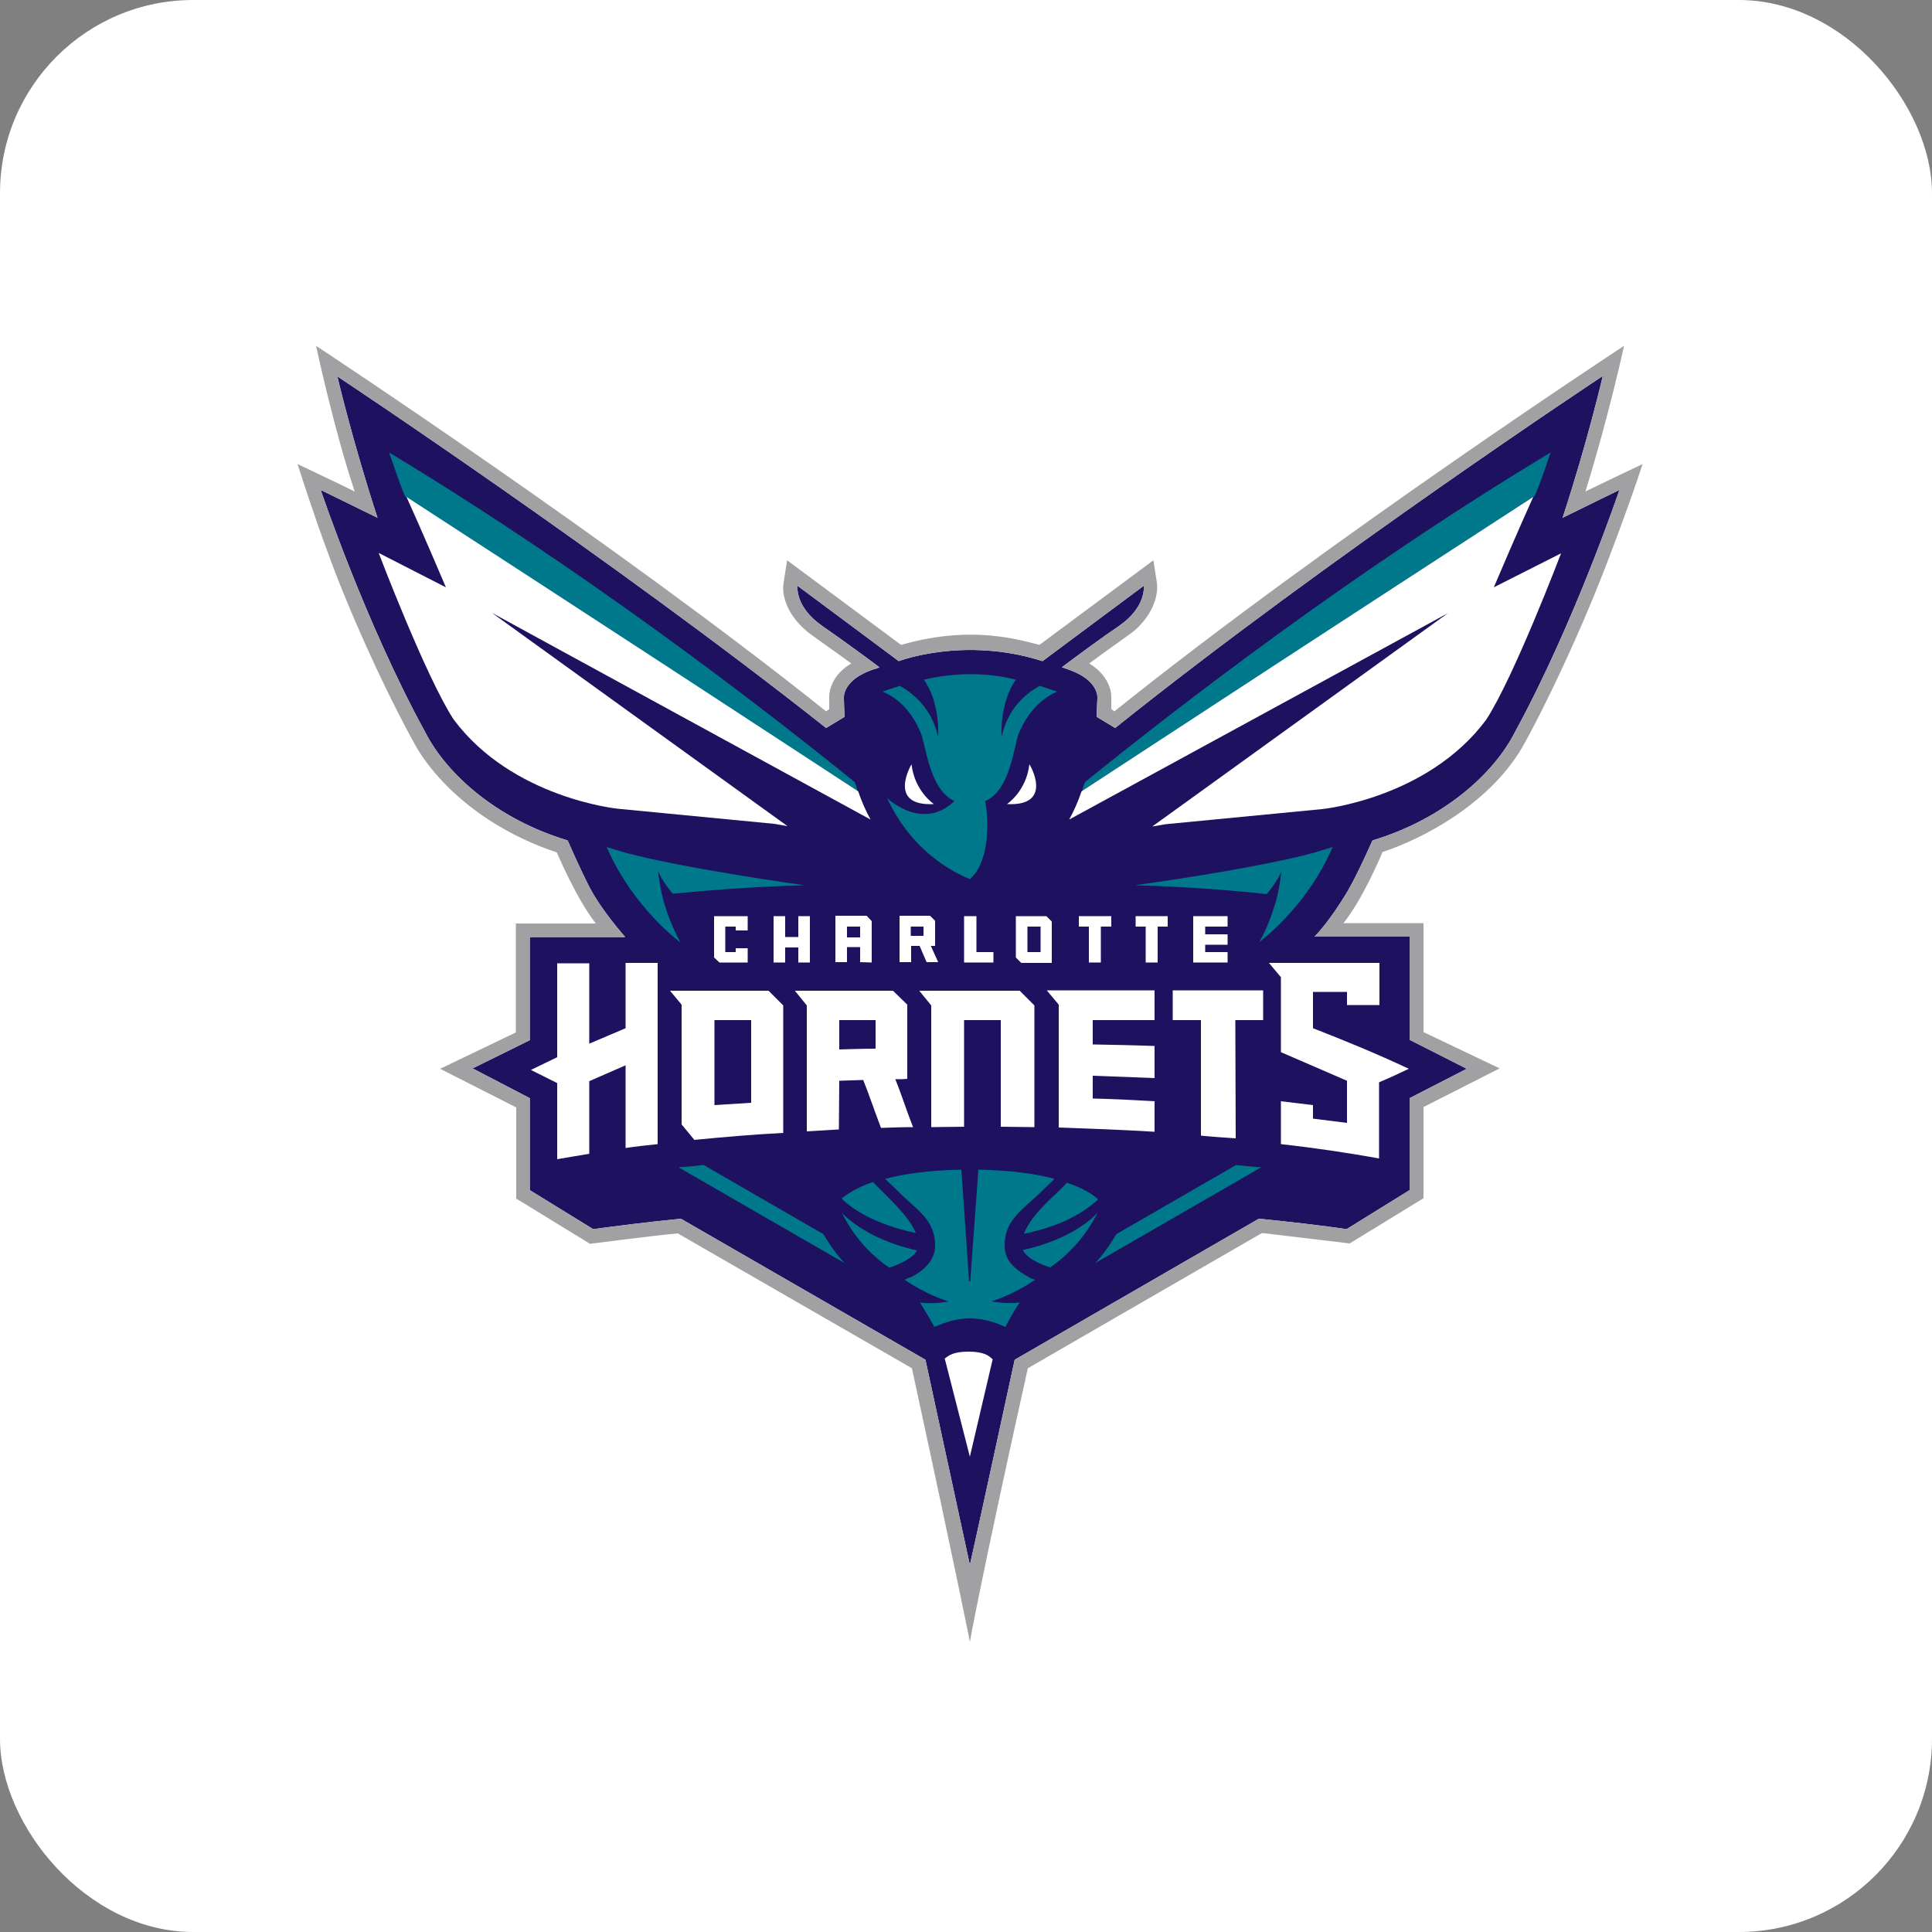 <svg width="80" height="80" viewBox="0 0 80 80" fill="none" xmlns="http://www.w3.org/2000/svg">
<rect x="0" y="0" width="80" height="80" fill="#808080" stroke="none"/>
<rect width="80" height="80" rx="8" fill="white"/>
<path d="M25.888 38.8H21.936V43.072L19.568 44.24L21.936 45.472V49.28L24.56 50.896C25.52 50.768 26.752 50.608 28.192 50.464L38.32 56.304L40.16 64.8C40.176 64.784 42.016 56.304 42.016 56.304L52.128 50.464C53.552 50.608 54.784 50.752 55.76 50.896L58.368 49.28V45.472L60.736 44.256L58.368 43.056V38.784H54.432C54.432 38.784 55.04 38.192 55.824 36.864C56.144 36.304 56.464 35.616 56.832 34.8C59.712 33.936 61.84 32.08 62.736 30.304C65.2 25.792 67.056 20.288 67.056 20.288C67.056 20.288 66 20.8 64.704 21.44C65.744 18.272 66.368 15.568 66.368 15.568C66.368 15.568 55.008 23.072 46.176 30.144L45.408 29.68C45.408 29.6 45.44 28.96 45.44 28.912C45.44 28.912 45.536 28.16 44.208 27.712C44.112 27.68 44.048 27.648 43.968 27.632C44.608 27.152 45.6 26.416 46.336 25.92C47.488 25.12 47.36 24.256 47.36 24.256L43.168 27.376C39.92 26.336 37.216 27.376 37.216 27.376L33.024 24.256C33.024 24.256 32.896 25.12 34.048 25.92C34.768 26.416 35.776 27.152 36.416 27.632C36.336 27.664 36.272 27.696 36.176 27.712C34.848 28.16 34.944 28.912 34.944 28.912C34.944 28.976 34.96 29.6 34.976 29.68L34.208 30.144C25.312 23.104 13.968 15.584 13.968 15.584C13.968 15.584 14.592 18.256 15.632 21.44C14.256 20.768 13.28 20.288 13.28 20.288C13.28 20.288 15.136 25.808 17.6 30.304C18.512 32.096 20.624 33.936 23.504 34.8C23.504 34.8 23.984 35.904 24.4 36.72C24.912 37.712 25.888 38.8 25.888 38.8Z" fill="#1D1160"/>
<path d="M44.928 32.384C44.88 32.496 44.832 32.64 44.816 32.752C48.784 30.16 55.728 25.632 63.52 20.56C63.52 20.56 63.536 20.72 64.208 18.736C55.968 23.696 48.704 29.328 44.928 32.384Z" fill="#00788C"/>
<path d="M35.392 32.384C31.616 29.328 24.336 23.696 16.112 18.736C16.8 20.752 16.8 20.576 16.8 20.576C24.592 25.632 31.52 30.16 35.504 32.768C35.488 32.64 35.44 32.512 35.392 32.384Z" fill="#00788C"/>
<path d="M40.16 36.4C39.488 36.128 37.776 35.28 36.736 33.056C37.584 33.776 38.656 34.016 39.52 33.168C38.48 32.704 38.336 30.832 38.128 30.352C37.712 29.344 37.072 28.848 36.544 28.64C36.8 28.544 37.024 28.48 37.264 28.4C37.744 28.672 38.576 29.28 38.848 30.512C38.848 30.512 38.944 29.104 38.256 28.144C39.6 27.824 40.96 27.856 42.064 28.144C41.376 29.12 41.472 30.512 41.472 30.512C41.744 29.28 42.544 28.672 43.056 28.4C43.28 28.48 43.52 28.544 43.776 28.64C43.264 28.848 42.608 29.36 42.192 30.352C41.984 30.832 41.856 32.72 40.8 33.168C41.04 34.608 40.752 35.936 40.16 36.4ZM28.176 39.024C28.176 39.024 26.224 37.616 25.12 35.072L25.904 35.312C28.448 35.984 33.312 36.656 33.312 36.656C30.96 36.72 28.992 36.896 27.856 37.008C27.616 36.72 27.36 36.352 27.248 36.064C27.248 36.064 27.344 36.944 27.536 37.504C27.792 38.352 28.176 39.024 28.176 39.024Z" fill="#00788C"/>
<path d="M52.768 37.52C52.976 36.96 53.056 36.08 53.056 36.08C52.96 36.368 52.688 36.736 52.448 37.024C51.312 36.896 49.328 36.72 46.992 36.656C46.992 36.656 51.856 36 54.4 35.312L55.184 35.072C54.08 37.632 52.128 39.008 52.128 39.024C52.144 39.024 52.528 38.352 52.768 37.52Z" fill="#00788C"/>
<path d="M34.096 51.104L29.136 48.24C28.784 48.272 28.432 48.32 28.096 48.336L34.976 52.304C34.64 51.952 34.352 51.536 34.096 51.104Z" fill="#00788C"/>
<path d="M46.224 51.104L51.184 48.24C51.536 48.272 51.888 48.32 52.224 48.336L45.344 52.304C45.68 51.952 45.968 51.536 46.224 51.104Z" fill="#00788C"/>
<path d="M37.968 51.776C35.792 51.296 34.864 50.224 34.864 50.224C35.312 51.136 35.984 51.92 36.832 52.496C36.816 52.48 37.744 52.224 37.968 51.776Z" fill="#00788C"/>
<path d="M36.624 49.424C36.48 49.28 36.32 49.12 36.144 48.944C35.456 49.184 35.056 49.456 34.848 49.632C35.328 50.096 36.256 50.704 37.92 51.056C37.712 50.528 37.2 50 36.624 49.424Z" fill="#00788C"/>
<path d="M40.112 54.592C39.392 54.608 38.88 54.88 38.688 54.944C38.512 54.608 38.288 54.256 38.096 53.936C38.72 54.016 39.264 53.888 39.264 53.888C38.992 53.792 38.336 53.584 37.456 52.992C37.536 52.96 37.6 52.912 37.696 52.896C37.936 52.784 38.176 52.624 38.352 52.432C38.576 52.208 38.72 51.92 38.72 51.584C38.72 50.496 37.984 50.128 37.168 49.312C37.008 49.152 36.832 48.992 36.656 48.816C37.408 48.608 38.448 48.464 39.808 48.432L40.128 53.056H40.176L40.512 48.432C41.904 48.464 42.912 48.608 43.664 48.816C43.488 48.992 43.312 49.152 43.152 49.312C42.32 50.128 41.6 50.496 41.6 51.584C41.6 51.936 41.744 52.224 41.968 52.432C42.16 52.624 42.384 52.768 42.624 52.896C42.704 52.944 42.784 52.976 42.864 52.992C41.984 53.584 41.296 53.808 41.056 53.888C41.056 53.888 41.6 54 42.224 53.936C42.016 54.24 41.808 54.592 41.632 54.944C41.456 54.88 40.944 54.608 40.208 54.592H40.112Z" fill="#00788C"/>
<path d="M43.488 52.48C44.32 51.904 44.992 51.12 45.456 50.208C45.456 50.208 44.56 51.28 42.352 51.76C42.576 52.224 43.488 52.48 43.488 52.48Z" fill="#00788C"/>
<path d="M42.4 51.088C44.048 50.752 44.976 50.128 45.472 49.664C45.264 49.472 44.864 49.2 44.176 48.976C44.032 49.136 43.872 49.296 43.696 49.456C43.12 50 42.608 50.528 42.4 51.088Z" fill="#00788C"/>
<path d="M38.672 33.296C38.672 33.296 37.872 32.768 37.744 31.648C37.744 31.648 36.704 33.392 38.672 33.296Z" fill="white"/>
<path d="M41.696 33.296C41.696 33.296 42.496 32.768 42.624 31.648C42.64 31.648 43.664 33.392 41.696 33.296Z" fill="white"/>
<path d="M41.104 56.288C40.96 56.144 40.752 55.968 40.112 55.968C39.504 55.968 39.296 56.112 39.12 56.256L40.16 60.32L41.104 56.288Z" fill="white"/>
<path d="M47.936 38.368V39.856H47.44V38.368H47.024V37.936H48.352V38.368H47.936Z" fill="white"/>
<path d="M45.584 38.368V39.856H45.088V38.368H44.672V37.936H46.016V38.368H45.584Z" fill="white"/>
<path d="M38.544 39.168H38.72V38.128L38.512 37.92H37.248V39.84H37.728V39.168H38.08L38.368 39.84H38.848L38.544 39.168ZM38.24 38.752H37.712V38.368H38.24V38.752Z" fill="white"/>
<path d="M50.832 38.368V37.936H49.408V39.856H50.832V39.424H49.904V39.12H50.832V38.688H49.904V38.368H50.832Z" fill="white"/>
<path d="M40.432 39.424V37.936H39.92V39.856H41.136V39.424H40.432Z" fill="white"/>
<path d="M43.328 37.936H42.064V39.648L42.288 39.872H43.552V38.16L43.328 37.936ZM43.088 39.424H42.544V38.368H43.088V39.424Z" fill="white"/>
<path d="M36.096 39.856V38.144L35.888 37.92H34.592V39.84H35.072V39.216H35.616V39.84L36.096 39.856ZM35.072 38.368H35.616V38.816H35.072V38.368Z" fill="white"/>
<path d="M33.056 37.936V38.8H32.512V37.936H32.032V39.856H32.512V39.232H33.056V39.856H33.536V37.936H33.056Z" fill="white"/>
<path d="M61.856 24.32C62.784 22.128 63.488 20.576 63.488 20.576C55.696 25.632 48.768 30.16 44.784 32.768C44.64 33.2 44.464 33.584 44.272 33.936L59.952 25.392L47.712 34.224L48.272 34.128L54.736 33.504C54.736 33.504 59.104 33.072 61.536 29.808C62.688 28.048 64.64 22.912 64.64 22.912L61.856 24.32Z" fill="white"/>
<path d="M24.4 44.768L25.904 44.112V47.536C26.336 47.472 26.768 47.424 27.232 47.376V39.872H25.904C25.904 39.856 25.904 42.576 25.904 42.576L24.4 43.216V39.888H23.072V43.776L21.984 44.304L23.072 44.848V48C23.504 47.92 23.952 47.856 24.4 47.776V44.768Z" fill="white"/>
<path d="M34.752 44.752C35.072 44.736 35.408 44.736 35.744 44.72C36 45.36 36.24 46.08 36.48 46.704C36.928 46.688 37.36 46.672 37.808 46.672C37.552 46.032 37.328 45.312 37.072 44.688C37.232 44.688 37.408 44.688 37.568 44.672V41.6L36.976 41.024H32.912L33.408 41.632V46.848C33.856 46.816 34.288 46.8 34.736 46.768L34.752 44.752ZM34.752 42.24H36.256C36.256 42.608 36.256 43.088 36.256 43.424C35.76 43.424 35.248 43.44 34.752 43.456V42.24Z" fill="white"/>
<path d="M39.92 42.24H41.44V46.656C41.904 46.656 42.368 46.672 42.832 46.672V41.632L42.224 41.024H38.064L38.56 41.632V46.672C39.024 46.672 39.456 46.656 39.92 46.656V42.24Z" fill="white"/>
<path d="M47.808 45.6C46.96 45.552 46.096 45.504 45.248 45.488C45.248 45.184 45.248 44.848 45.248 44.544C46.096 44.576 46.96 44.608 47.808 44.64V43.312C46.96 43.28 46.096 43.264 45.248 43.248C45.248 42.992 45.248 42.56 45.248 42.24H47.808V41.008H43.344L43.84 41.6V46.688C45.2 46.736 46.528 46.784 47.808 46.864V45.6Z" fill="white"/>
<path d="M51.152 42.24H52.304V41.008H48.56V42.24H49.728V47.024C50.208 47.072 50.704 47.104 51.168 47.136L51.152 42.24Z" fill="white"/>
<path d="M32.432 41.632L31.824 41.024H27.744L28.224 41.6V46.56L28.752 47.2C29.92 47.088 31.152 46.976 32.432 46.912V41.632ZM31.104 45.664C30.592 45.696 30.08 45.728 29.584 45.76V42.24H31.104V45.664Z" fill="white"/>
<path d="M57.104 44.816C57.52 44.64 57.936 44.448 58.336 44.256C57.008 43.632 55.68 43.088 54.368 42.576V41.072H55.776V41.616H57.12V39.872H52.544L53.04 40.464V43.568L55.776 44.752V46.496C55.776 46.496 55.136 46.416 54.368 46.32V45.76L53.04 45.6V47.376C54.48 47.536 55.856 47.744 57.104 47.968C57.104 46.992 57.104 45.504 57.104 44.816Z" fill="white"/>
<path d="M30.464 39.264V39.424H30.032V38.368H30.464V38.528H30.96V37.936H29.568V39.648L29.792 39.856H30.96V39.264H30.464Z" fill="white"/>
<path d="M18.464 24.32C17.536 22.128 16.832 20.576 16.832 20.576C24.624 25.632 31.552 30.16 35.536 32.768C35.68 33.2 35.856 33.584 36.048 33.936L20.368 25.376L32.608 34.208L32.048 34.112L25.584 33.488C25.584 33.488 21.216 33.056 18.784 29.792C17.632 28.032 15.68 22.896 15.68 22.896L18.464 24.32Z" fill="white"/>
<path d="M66.736 22.8C65.504 26.112 63.84 29.536 63.024 30.96C61.632 33.328 58.864 34.752 57.248 35.28C57.248 35.28 56.464 37.184 55.632 38.224H58.944V42.736L62.096 44.24L58.944 45.84V49.616L55.888 51.488C55.888 51.488 53.456 51.2 52.256 51.056L42.56 56.656C40.608 65.44 40.16 67.984 40.16 67.984C40.16 67.984 39.696 65.584 37.76 56.656L28.064 51.072C26.88 51.184 24.432 51.504 24.432 51.504L21.376 49.632V45.856L18.224 44.256L21.36 42.752V38.24H24.672C23.872 37.232 23.056 35.296 23.056 35.296C22.08 34.976 21.152 34.528 20.32 34C19.008 33.152 17.952 32.112 17.264 30.976C15.952 28.64 14.384 25.152 13.552 22.816C13.008 21.376 12.32 19.216 12.32 19.216C12.32 19.216 14.112 20.064 14.688 20.352C13.824 17.776 13.088 14.32 13.088 14.32C13.088 14.32 25.488 22.48 34.208 29.456L34.336 29.36C34.336 29.216 34.336 29.072 34.336 28.912C34.336 28.816 34.336 28.64 34.416 28.432C34.512 28.144 34.736 27.776 35.248 27.472C34.608 26.992 33.456 26.208 33.36 26.096C32.512 25.36 32.368 24.544 32.448 24.128L32.592 23.2L37.312 26.704C39.872 25.968 41.696 26.336 43.04 26.704L47.76 23.2L47.904 24.128C47.968 24.528 47.824 25.36 46.992 26.096C46.896 26.192 45.744 26.992 45.104 27.472C45.6 27.776 45.824 28.128 45.936 28.432C46.016 28.64 46.016 28.816 46.016 28.912C46.016 29.056 46.016 29.2 46.016 29.36L46.144 29.456C55.04 22.32 67.248 14.32 67.248 14.32C67.248 14.32 66.64 17.152 65.648 20.352C66.128 20.112 68.016 19.216 68.016 19.216C67.456 20.928 66.736 22.8 66.736 22.8ZM25.888 38.8H21.936V43.072L19.568 44.24L21.936 45.472V49.28L24.56 50.896C25.52 50.768 26.752 50.608 28.192 50.464L38.32 56.304L40.16 64.8C40.176 64.784 42.016 56.304 42.016 56.304L52.128 50.464C53.552 50.608 54.784 50.752 55.76 50.896L58.368 49.28V45.472L60.736 44.256L58.368 43.056V38.784H54.432C54.432 38.784 55.04 38.192 55.824 36.864C56.144 36.304 56.464 35.616 56.832 34.8C59.712 33.936 61.84 32.08 62.736 30.304C65.2 25.792 67.056 20.288 67.056 20.288C67.056 20.288 66 20.8 64.704 21.44C65.744 18.272 66.368 15.568 66.368 15.568C66.368 15.568 55.008 23.072 46.176 30.144L45.408 29.68C45.408 29.6 45.44 28.96 45.44 28.912C45.44 28.912 45.536 28.16 44.208 27.712C44.112 27.68 44.048 27.648 43.968 27.632C44.608 27.152 45.6 26.416 46.336 25.92C47.488 25.12 47.36 24.256 47.36 24.256L43.168 27.376C39.92 26.336 37.216 27.376 37.216 27.376L33.024 24.256C33.024 24.256 32.896 25.12 34.048 25.92C34.768 26.416 35.776 27.152 36.416 27.632C36.336 27.664 36.272 27.696 36.176 27.712C34.848 28.16 34.944 28.912 34.944 28.912C34.944 28.976 34.96 29.6 34.976 29.68L34.208 30.144C25.312 23.104 13.968 15.584 13.968 15.584C13.968 15.584 14.592 18.256 15.632 21.44C14.256 20.768 13.28 20.288 13.28 20.288C13.28 20.288 15.136 25.808 17.6 30.304C18.512 32.096 20.624 33.936 23.504 34.8C23.504 34.8 23.984 35.904 24.4 36.72C24.912 37.712 25.888 38.8 25.888 38.8Z" fill="#A1A1A4"/>
</svg>
